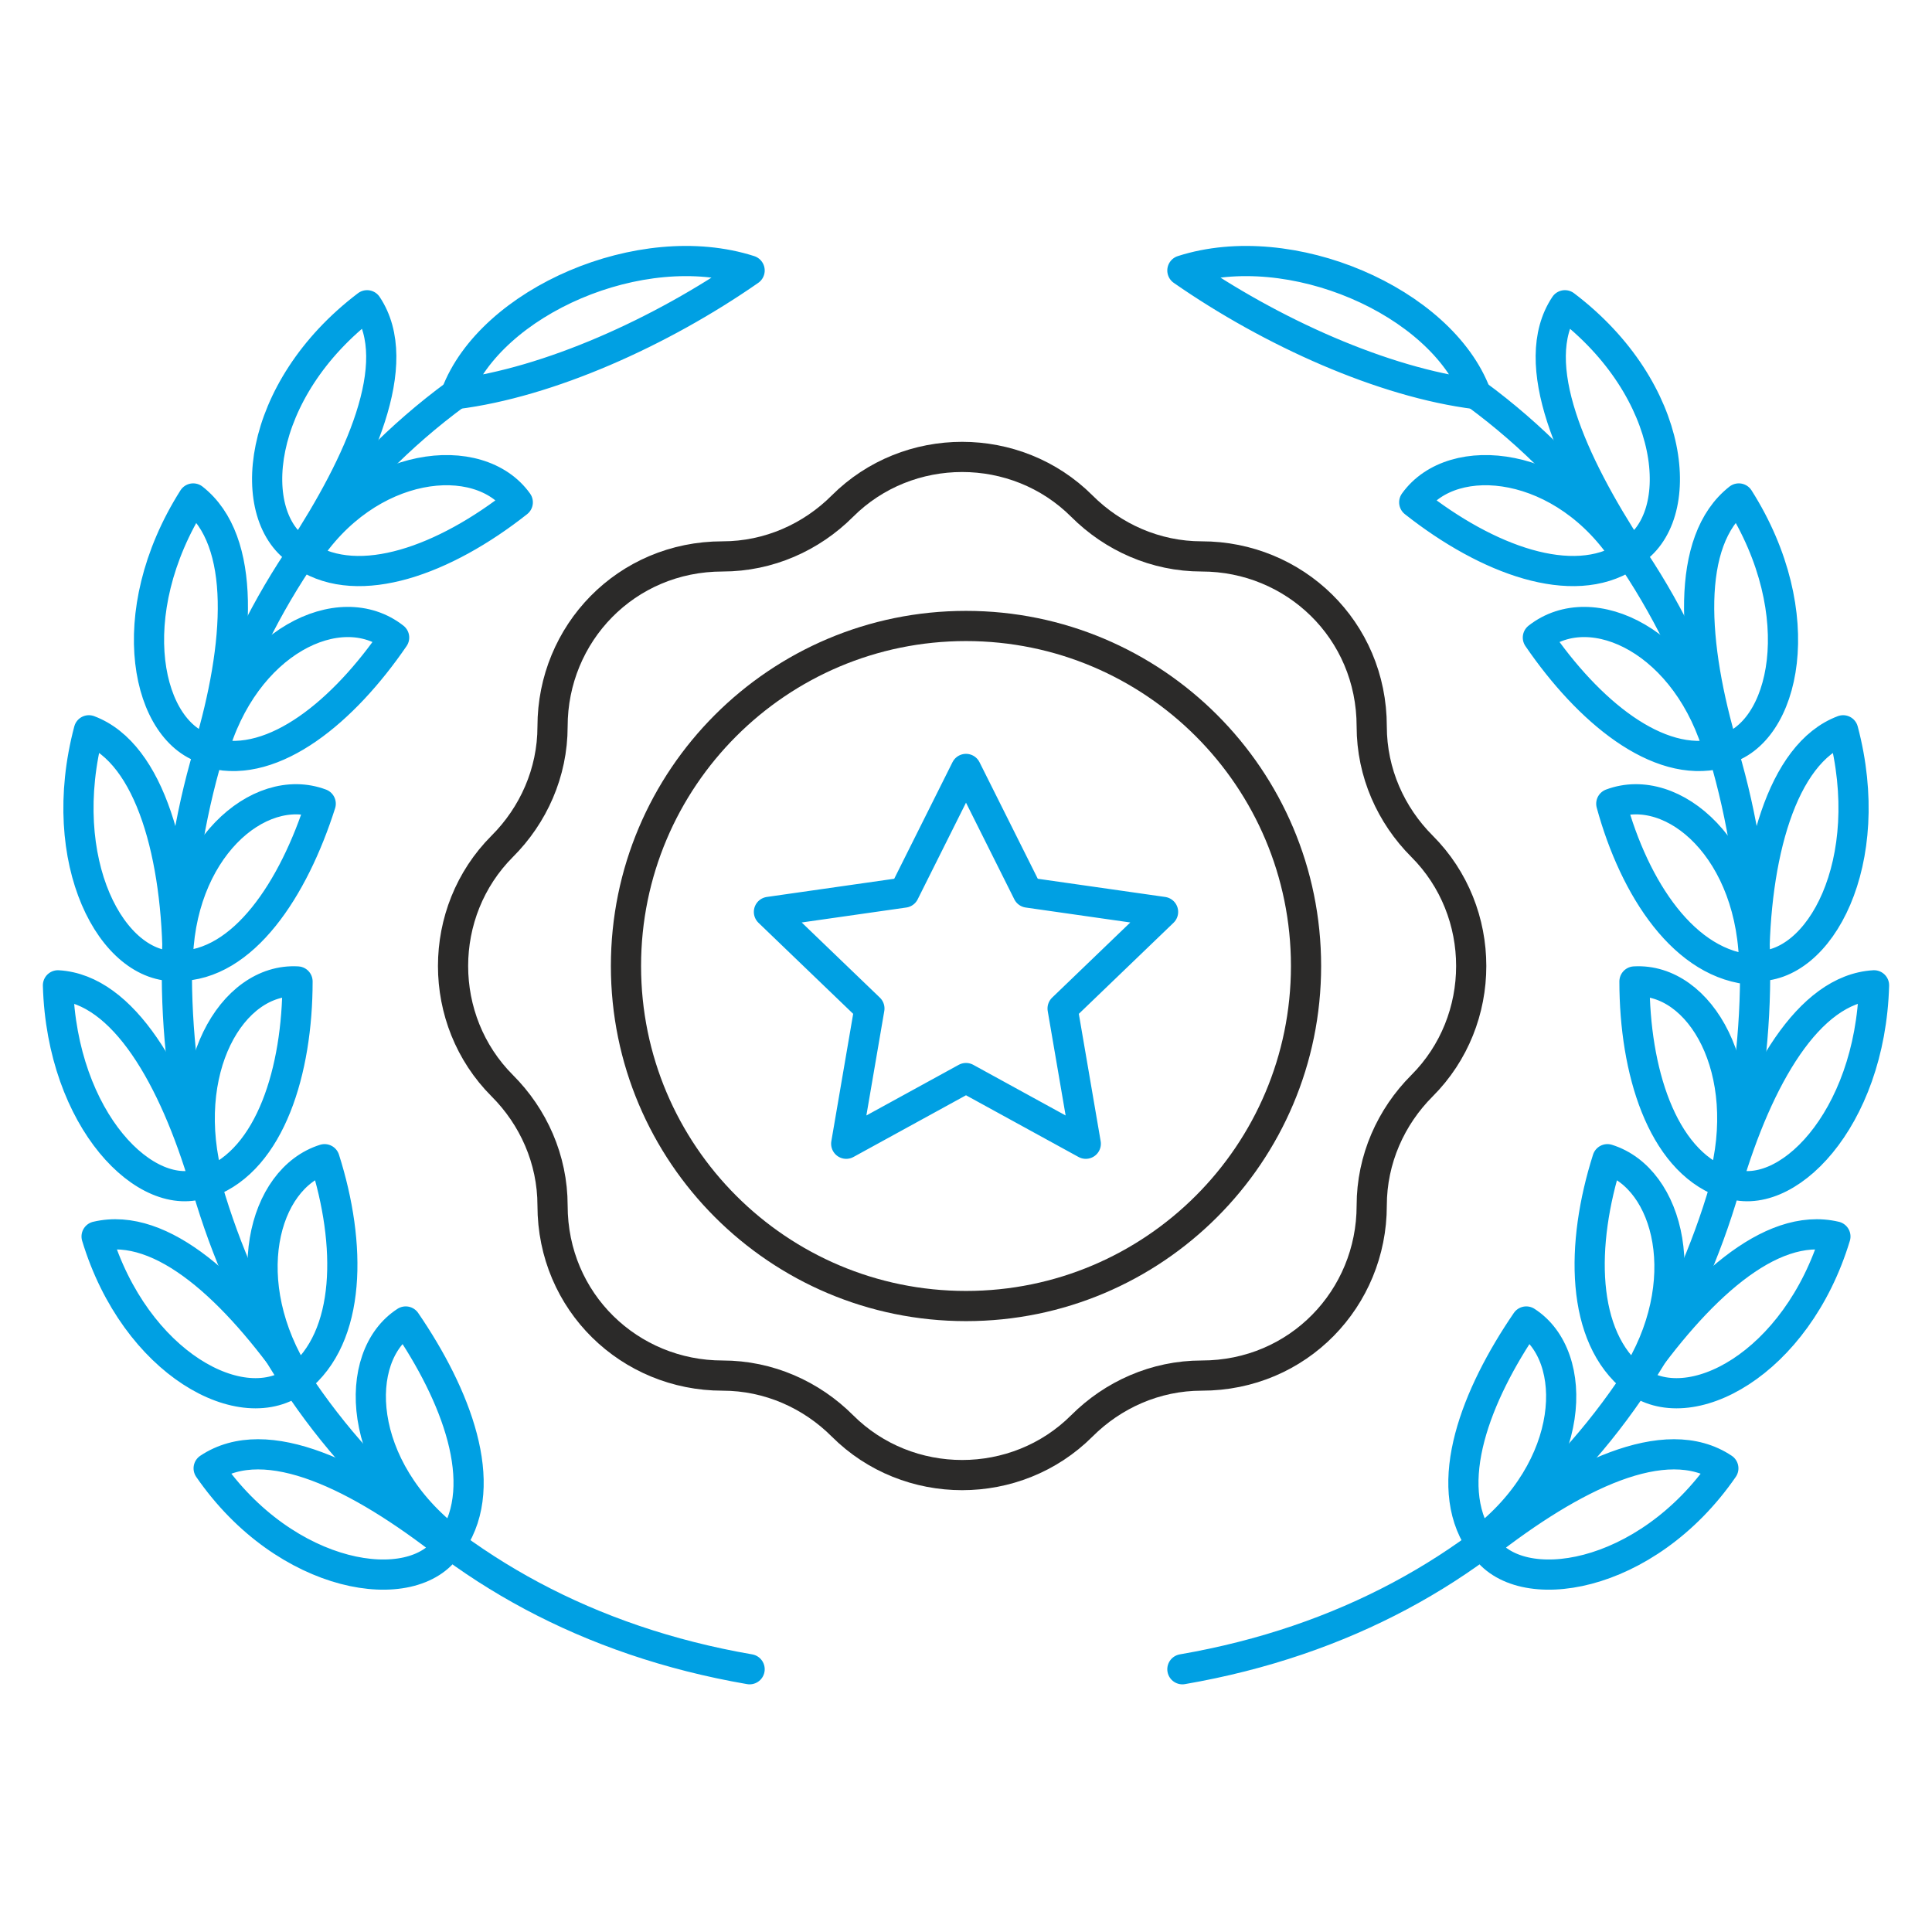 <?xml version="1.0" encoding="UTF-8"?>
<svg xmlns="http://www.w3.org/2000/svg" width="512" height="512" viewBox="0 0 512 512" fill="none">
  <path d="M376.832 287.744C368.64 295.936 363.52 307.2 363.52 319.488C363.52 344.064 344.064 364.544 318.464 364.544C306.176 364.544 294.912 369.664 286.72 377.856C269.312 395.264 240.64 395.264 223.232 377.856C215.04 369.664 203.776 364.544 191.488 364.544C166.912 364.544 146.432 345.088 146.432 319.488C146.432 307.2 141.312 295.936 133.12 287.744C115.712 270.336 115.712 241.664 133.12 224.256C141.312 216.064 146.432 204.8 146.432 192.512C146.432 167.936 165.888 147.456 191.488 147.456C203.776 147.456 215.04 142.336 223.232 134.144C240.64 116.736 269.312 116.736 286.72 134.144C294.912 142.336 306.176 147.456 318.464 147.456C343.04 147.456 363.52 166.912 363.52 192.512C363.52 204.8 368.64 216.064 376.832 224.256C394.24 241.664 394.24 270.336 376.832 287.744Z" stroke="#2B2A29" stroke-width="8" stroke-miterlimit="10" stroke-linecap="round" stroke-linejoin="round"></path>
  <path d="M256.001 346.113C305.768 346.113 346.113 305.768 346.113 256.001C346.113 206.233 305.768 165.889 256.001 165.889C206.233 165.889 165.889 206.233 165.889 256.001C165.889 305.768 206.233 346.113 256.001 346.113Z" stroke="#2B2A29" stroke-width="8" stroke-miterlimit="10" stroke-linecap="round" stroke-linejoin="round"></path>
  <path d="M47.104 256C29.696 257.024 14.336 228.352 23.552 193.536C39.936 199.68 47.104 227.328 47.104 256ZM47.104 256C64.512 256 77.824 235.52 84.992 212.992C68.608 206.848 47.104 225.28 47.104 256ZM78.848 365.568C64.512 376.832 35.84 361.472 25.6 327.68C43.008 323.584 62.464 342.016 78.848 365.568ZM78.848 365.568C93.184 354.304 93.184 329.728 86.016 307.2C69.632 312.32 62.464 339.968 78.848 365.568ZM256 203.776L272.384 236.544L308.224 241.664L281.6 267.264L287.744 303.104L256 285.696L224.256 303.104L230.4 267.264L203.776 241.664L239.616 236.544L256 203.776ZM97.28 80.896C67.584 103.424 64.512 137.216 79.872 146.432C95.232 122.88 107.52 96.256 97.28 80.896ZM137.216 133.12C117.76 148.48 95.232 156.672 80.896 147.456C97.28 121.856 126.976 118.784 137.216 133.12ZM198.656 71.68C175.104 88.064 145.408 101.376 120.832 104.448C130.048 79.872 169.984 62.464 198.656 71.68ZM51.2 132.096C31.744 162.816 38.912 194.56 55.296 198.656C63.488 171.008 65.536 143.36 51.2 132.096ZM104.448 168.96C91.136 188.416 72.704 203.776 56.32 199.68C64.512 169.984 90.112 157.696 104.448 168.96ZM15.36 261.12C16.384 296.96 38.912 319.488 54.272 313.344C46.08 285.696 32.768 262.144 15.36 261.12ZM78.848 260.096C78.848 283.648 71.68 307.2 55.296 313.344C47.104 283.648 61.44 259.072 78.848 260.096ZM55.296 389.12C75.776 418.816 109.568 423.936 118.784 409.6C95.232 391.168 70.656 378.88 55.296 389.12ZM107.52 350.208C120.832 369.664 130.048 393.216 119.808 408.576C94.208 389.12 93.184 359.424 107.52 350.208Z" stroke="#00A0E3" stroke-width="8" stroke-miterlimit="10" stroke-linecap="round" stroke-linejoin="round"></path>
  <path d="M120.832 104.448C1.024 192.512 26.624 412.672 198.656 442.368M414.72 80.896C444.416 103.424 447.488 137.216 432.128 146.432C416.768 122.88 404.48 96.256 414.72 80.896ZM374.784 133.12C394.24 148.48 416.768 156.672 431.104 147.456C414.72 121.856 385.024 118.784 374.784 133.12ZM313.344 71.68C336.896 88.064 366.592 101.376 391.168 104.448C381.952 79.872 342.016 62.464 313.344 71.68ZM460.8 132.096C480.256 162.816 473.088 194.56 456.704 198.656C448.512 171.008 446.464 143.36 460.8 132.096ZM407.552 168.96C420.864 188.416 439.296 203.776 455.68 199.68C447.488 169.984 421.888 157.696 407.552 168.96ZM488.448 193.536C497.664 228.352 482.304 257.024 464.896 256C464.896 227.328 472.064 199.68 488.448 193.536ZM427.008 212.992C433.152 235.52 446.464 256 464.896 257.024C464.896 225.28 443.392 206.848 427.008 212.992ZM496.64 261.12C495.616 296.96 473.088 319.488 457.728 313.344C465.92 285.696 479.232 262.144 496.64 261.12ZM433.152 260.096C433.152 283.648 440.32 307.2 456.704 313.344C464.896 283.648 450.56 259.072 433.152 260.096ZM486.4 327.68C476.16 361.472 447.488 376.832 433.152 365.568C449.536 342.016 468.992 323.584 486.4 327.68Z" stroke="#00A0E3" stroke-width="8" stroke-miterlimit="10" stroke-linecap="round" stroke-linejoin="round"></path>
  <path d="M425.984 307.2C418.816 329.728 418.816 354.304 433.152 365.568C449.536 339.968 442.368 312.32 425.984 307.2ZM456.704 389.12C436.224 418.816 402.432 423.936 393.216 409.6C416.768 391.168 441.344 378.88 456.704 389.12ZM404.48 350.208C391.168 369.664 381.952 393.216 392.192 408.576C417.792 389.12 418.816 359.424 404.48 350.208Z" stroke="#00A0E3" stroke-width="8" stroke-miterlimit="10" stroke-linecap="round" stroke-linejoin="round"></path>
  <path d="M391.169 104.448C510.977 192.512 485.377 412.672 313.345 442.368" stroke="#00A0E3" stroke-width="8" stroke-miterlimit="10" stroke-linecap="round" stroke-linejoin="round"></path>
</svg>
